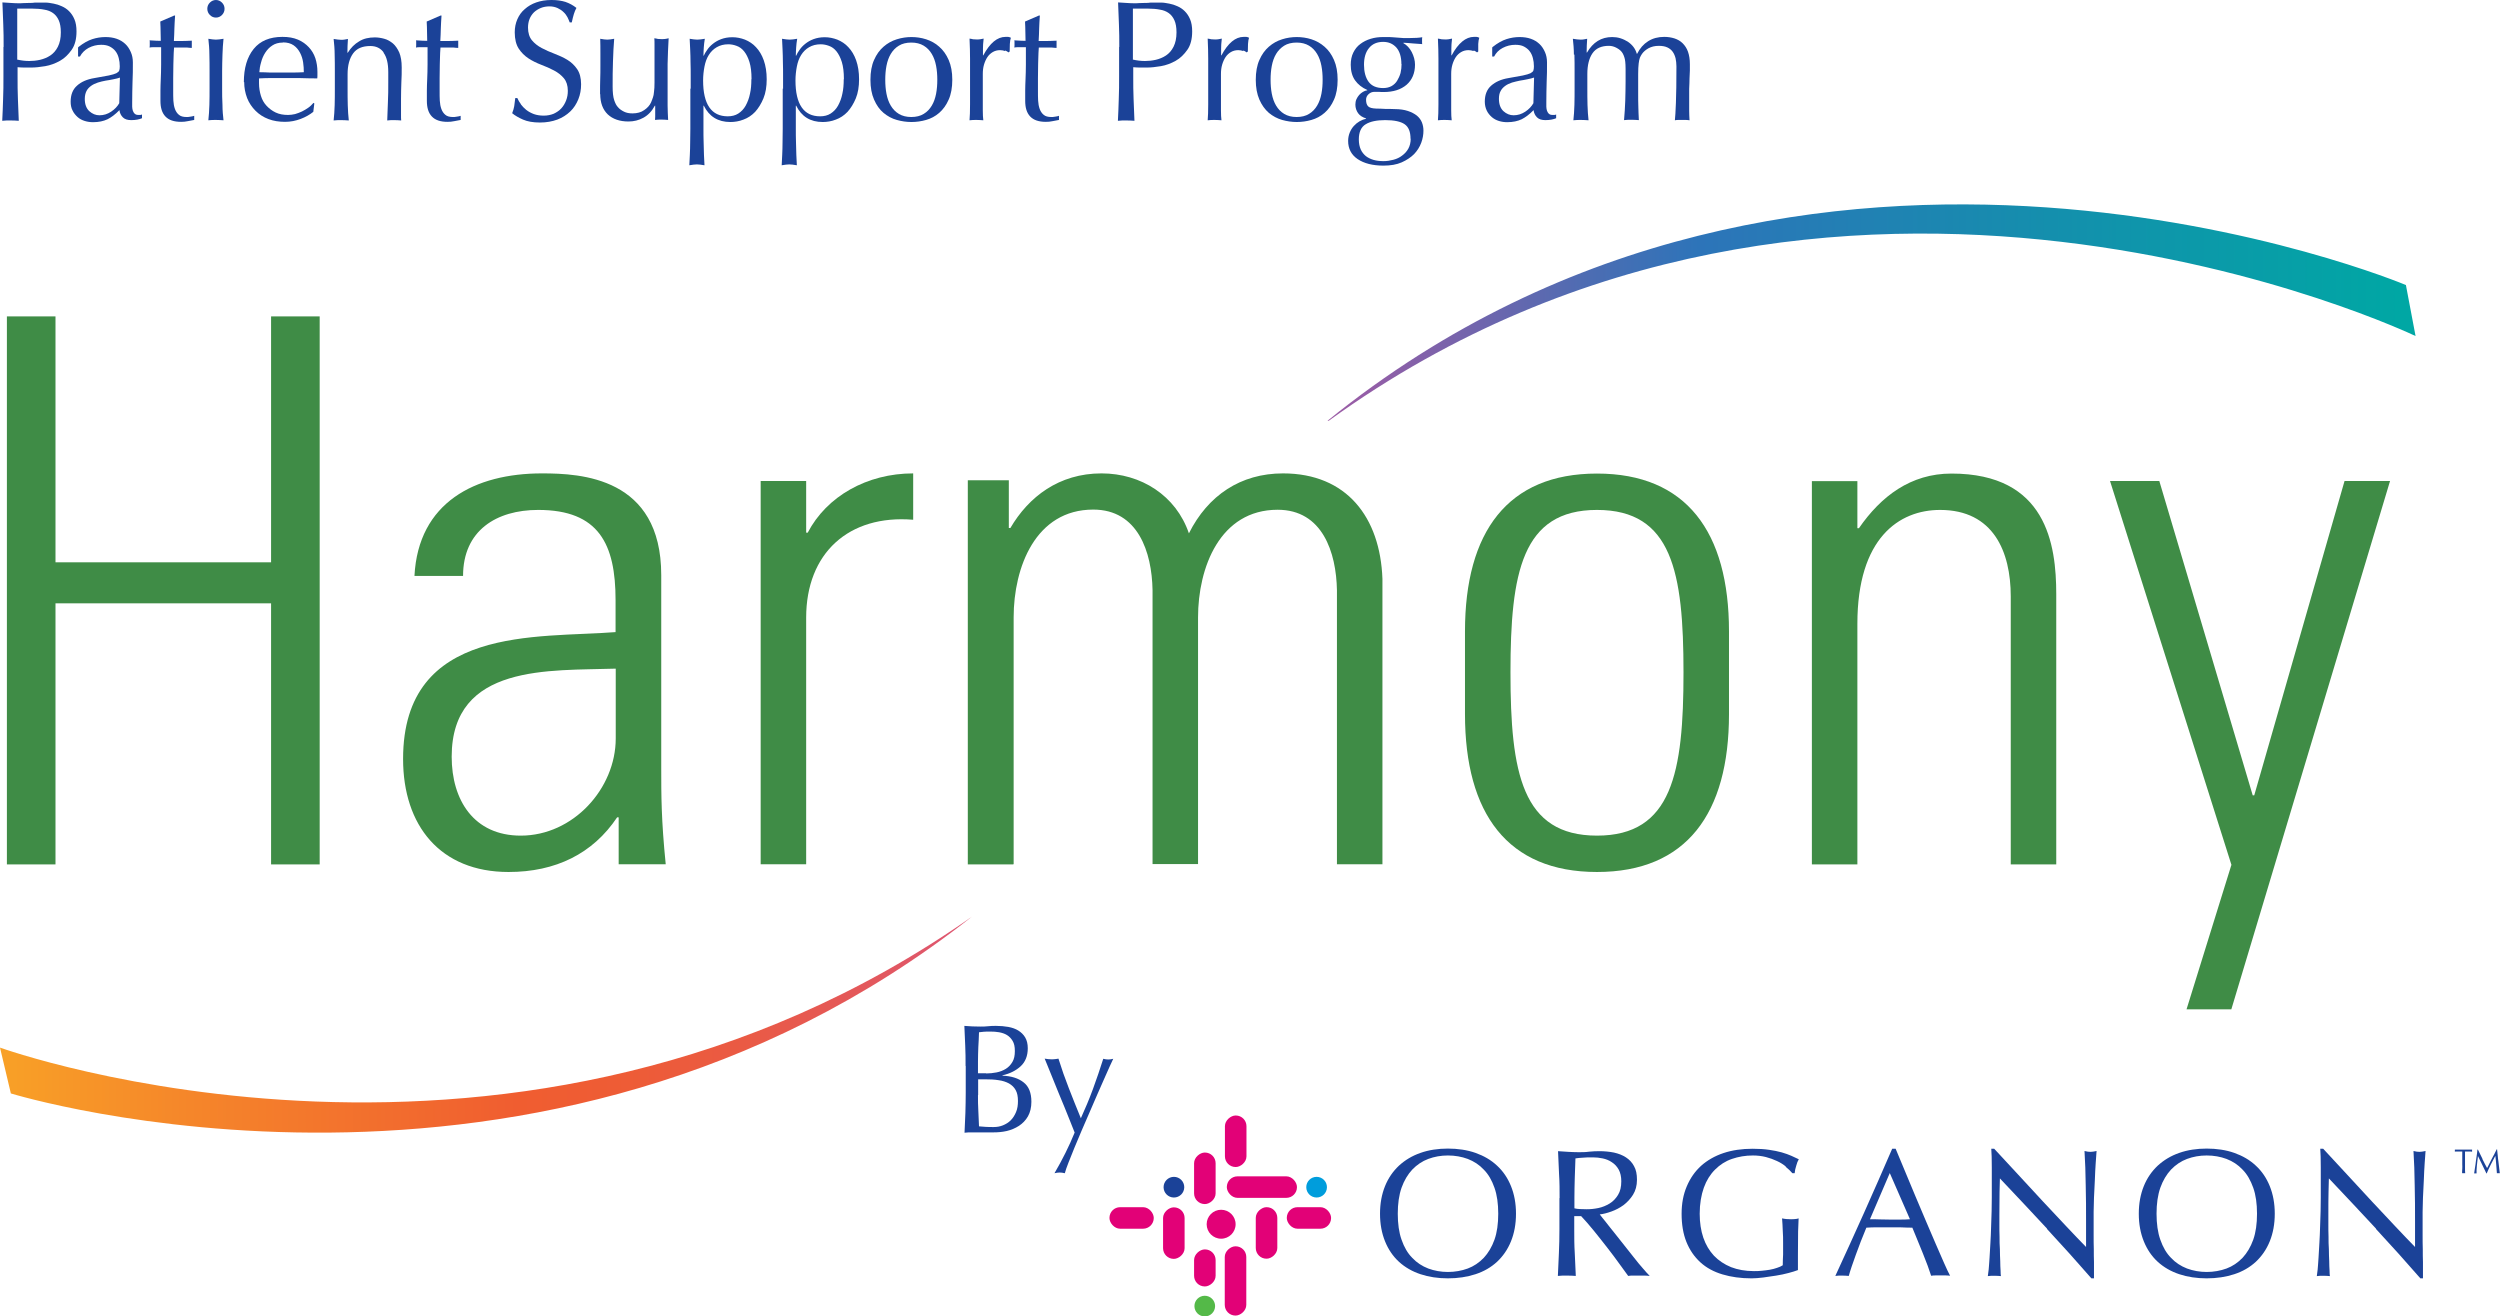 <?xml version="1.0" encoding="UTF-8"?><svg id="Layer_2" xmlns="http://www.w3.org/2000/svg" xmlns:xlink="http://www.w3.org/1999/xlink" viewBox="0 0 145.07 76.39"><defs><style>.cls-1{fill:#e20177;}.cls-1,.cls-2,.cls-3,.cls-4,.cls-5,.cls-6,.cls-7{stroke-width:0px;}.cls-2{fill:#3f8c46;}.cls-3{fill:url(#linear-gradient);}.cls-4{fill:#54b948;}.cls-5{fill:#1b4298;}.cls-6{fill:url(#linear-gradient-2);}.cls-7{fill:#009ddc;}</style><linearGradient id="linear-gradient" x1="-258.49" y1="39.98" x2="-112.6" y2="39.98" gradientTransform="translate(-114.71 99.43) rotate(-180)" gradientUnits="userSpaceOnUse"><stop offset="0" stop-color="#00a7a4"/><stop offset=".02" stop-color="#00a7a4"/><stop offset=".16" stop-color="#148fad"/><stop offset=".3" stop-color="#2d74b9"/><stop offset=".34" stop-color="#4a6db3"/><stop offset=".43" stop-color="#925ea7"/><stop offset=".51" stop-color="#c0549f"/><stop offset=".54" stop-color="#d2519c"/><stop offset=".58" stop-color="#da547e"/><stop offset=".64" stop-color="#e3585c"/><stop offset=".69" stop-color="#ea5a44"/><stop offset=".74" stop-color="#ee5c35"/><stop offset=".78" stop-color="#f05d30"/><stop offset=".91" stop-color="#f5862a"/><stop offset="1" stop-color="#f9a626"/></linearGradient><linearGradient id="linear-gradient-2" x1="-257.03" y1="81.27" x2="-111.15" y2="81.27" xlink:href="#linear-gradient"/></defs><g id="Layer_1-2"><path class="cls-2" d="M.4,50.16v-31.8h2.82v14.27h12.51v-14.27h2.82v31.8h-2.82v-15.15H3.22v15.15H.4Z"/><path class="cls-2" d="M35.9,47.43h-.09c-1.41,2.11-3.57,3.17-6.3,3.17-3.96,0-6.12-2.69-6.12-6.56,0-7.8,7.84-7,12.33-7.36v-1.85c0-3.26-.97-5.24-4.49-5.24-2.42,0-4.36,1.19-4.36,3.83h-2.82c.22-4.27,3.52-5.95,7.4-5.95,2.25,0,6.92.22,6.92,5.9v11.19c0,1.59,0,3,.26,5.59h-2.73v-2.73ZM35.72,38.8c-3.79.13-9.51-.31-9.51,5.11,0,2.51,1.28,4.58,4.01,4.58,3.04,0,5.51-2.73,5.51-5.64v-4.05Z"/><path class="cls-2" d="M46.78,30.91h.09c1.1-2.11,3.44-3.44,6.12-3.44v2.69c-3.74-.31-6.21,1.94-6.21,5.68v14.31h-2.64v-22.24h2.64v3Z"/><path class="cls-2" d="M58.8,50.16h-2.64v-22.29h2.38v2.77h.09c1.06-1.81,2.82-3.17,5.29-3.17,2.29,0,4.32,1.28,5.07,3.48,1.1-2.2,3-3.48,5.46-3.48,3.7,0,5.64,2.55,5.77,6.12v16.56h-2.64v-15.9c-.04-2.2-.84-4.67-3.44-4.67-3.35,0-4.62,3.35-4.62,6.25v14.31h-2.64v-15.9c-.04-2.2-.84-4.67-3.44-4.67-3.35,0-4.62,3.35-4.62,6.25v14.31Z"/><path class="cls-2" d="M85.01,41.44v-4.8c0-5.77,2.47-9.16,7.66-9.16s7.66,3.39,7.66,9.16v4.8c0,5.77-2.47,9.16-7.66,9.16s-7.66-3.39-7.66-9.16ZM87.65,39.02c0,5.81.66,9.47,5.02,9.47s5.02-3.66,5.02-9.47-.66-9.43-5.02-9.43-5.02,3.66-5.02,9.43Z"/><path class="cls-2" d="M107.78,50.16h-2.64v-22.24h2.64v2.73h.09c1.28-1.85,3-3.17,5.37-3.17,5.51,0,6.08,4.1,6.08,7v15.68h-2.64v-15.55c0-2.6-1.01-5.02-4.1-5.02-2.38,0-4.8,1.63-4.8,6.61v13.96Z"/><path class="cls-2" d="M129.49,50.2l-7.05-22.29h2.86l5.42,18.24h.09l5.24-18.24h2.64l-9.21,30.66h-2.6l2.6-8.37Z"/><path class="cls-5" d="M56.03,61.85c0-.4,0-.79-.02-1.17s-.03-.77-.05-1.15c.15.01.3.02.46.03.16,0,.31.01.46.01s.31,0,.46-.02.31-.02.46-.02c.25,0,.49.02.71.06.22.04.42.11.58.21s.3.23.4.4.15.38.15.63c0,.44-.14.79-.41,1.04s-.62.43-1.06.53v.02c.52.02.93.15,1.23.39.3.23.45.61.45,1.12,0,.34-.07.62-.2.85-.13.23-.31.41-.52.55-.22.14-.45.24-.71.3s-.52.08-.77.08c-.14,0-.28,0-.42,0s-.28,0-.42,0h-.42c-.14,0-.28,0-.42.02.02-.38.03-.77.05-1.15.01-.38.02-.77.02-1.17v-1.55ZM57.22,62.29c.2,0,.41-.02.61-.06.2-.04.38-.11.54-.21.16-.1.28-.23.38-.4.1-.17.14-.37.14-.63s-.04-.44-.13-.59c-.09-.15-.2-.26-.33-.34-.13-.08-.29-.13-.45-.16-.17-.03-.34-.04-.51-.04-.15,0-.28,0-.38.01s-.2.02-.28.03c-.01.29-.02.57-.04.86-.01.28-.02.57-.02.85v.67h.47ZM56.75,63.54c0,.31,0,.61.02.91s.02.6.04.91c.11.01.24.02.39.03s.31.01.46.01c.19,0,.37-.03.54-.1.17-.07.32-.16.45-.29s.23-.29.31-.48c.08-.19.11-.4.11-.64,0-.26-.04-.47-.13-.63-.09-.17-.22-.29-.39-.39-.17-.09-.37-.16-.61-.19-.24-.04-.5-.05-.79-.05h-.39v.92Z"/><path class="cls-5" d="M62.36,65.72c-.06-.16-.15-.37-.25-.63-.1-.26-.21-.53-.33-.82-.12-.28-.24-.58-.36-.87-.12-.3-.24-.58-.34-.84-.11-.26-.2-.49-.28-.69-.08-.2-.14-.34-.18-.44.08.01.15.02.21.03.06,0,.13.01.19.01s.13,0,.19-.01c.06,0,.13-.02.21-.03.18.58.38,1.15.6,1.71.22.56.45,1.15.7,1.75.24-.53.48-1.09.7-1.69.22-.6.42-1.19.6-1.76.12.03.21.04.29.04s.17-.01.29-.04c-.04.08-.11.23-.2.43-.09.2-.2.44-.32.72s-.26.59-.41.93-.3.69-.45,1.04c-.15.36-.31.71-.46,1.06-.15.35-.29.68-.42,1-.13.31-.24.6-.34.85-.1.25-.17.46-.21.61-.12-.03-.22-.04-.3-.04s-.18.01-.3.04c.46-.79.85-1.57,1.17-2.36Z"/><path class="cls-5" d="M142.86,66.82s-.07,0-.1,0c-.04,0-.07,0-.11,0-.04,0-.07,0-.11,0-.03,0-.06,0-.09.01,0-.02,0-.04,0-.06,0-.01,0-.03,0-.06.08,0,.17,0,.25,0s.16,0,.25,0,.17,0,.25,0,.16,0,.25,0c0,.03,0,.05,0,.06,0,.02,0,.04,0,.06-.03,0-.06,0-.09-.01-.03,0-.07,0-.11,0-.04,0-.07,0-.11,0-.04,0-.07,0-.1,0,0,.14,0,.27,0,.41v.34c0,.09,0,.17,0,.26,0,.08,0,.17.01.25-.03,0-.06,0-.09,0s-.06,0-.09,0c0-.08,0-.16.01-.25s0-.17,0-.26v-.34c0-.14,0-.27,0-.41Z"/><path class="cls-5" d="M144.04,67.24c.09.18.18.36.28.54.01-.02.03-.06.06-.11.02-.05.05-.1.08-.16.03-.06.07-.13.1-.2.04-.07.07-.14.11-.21.04-.07.08-.14.11-.21s.07-.14.1-.2h.02c.01.13.03.25.04.37.01.12.02.23.04.35.01.11.03.23.04.34s.03.22.04.33c-.02,0-.03,0-.04,0h-.09s-.03,0-.04,0c-.01-.18-.03-.35-.04-.51-.01-.17-.03-.33-.05-.5h0c-.09.17-.17.33-.26.5-.08.16-.17.34-.24.52h-.02c-.08-.17-.16-.33-.24-.5-.08-.17-.17-.34-.25-.51h0c0,.08-.02.17-.03.27-.01.1-.02.19-.03.28,0,.09-.02.18-.02.26s0,.15,0,.2c-.02,0-.04,0-.07,0s-.05,0-.07,0c.02-.11.03-.22.05-.34.02-.12.04-.24.05-.36.02-.12.03-.24.05-.35s.03-.23.04-.33h.03c.09.19.18.37.27.55Z"/><path class="cls-5" d="M80.08,70.43c0-.6.1-1.13.29-1.6.19-.47.46-.86.81-1.19.35-.32.76-.57,1.25-.74.48-.17,1.02-.25,1.59-.25s1.12.08,1.6.25c.48.17.9.41,1.25.74.35.32.62.72.81,1.19.19.47.29,1,.29,1.6s-.1,1.13-.29,1.6c-.19.47-.46.86-.81,1.19-.35.32-.76.56-1.25.72s-1.02.24-1.6.24-1.11-.08-1.59-.24c-.48-.16-.9-.4-1.25-.72-.35-.32-.62-.72-.81-1.19-.19-.47-.29-1-.29-1.6ZM86.94,70.43c0-.58-.07-1.09-.22-1.51-.15-.43-.35-.78-.62-1.05-.26-.28-.57-.48-.93-.62-.35-.13-.74-.2-1.15-.2s-.79.07-1.14.2c-.35.13-.66.34-.93.62-.26.28-.47.63-.62,1.05-.15.43-.22.93-.22,1.51s.07,1.09.22,1.51c.15.43.35.78.62,1.05.26.28.57.48.93.62.35.13.74.2,1.14.2s.8-.07,1.15-.2c.35-.13.66-.34.93-.62.26-.28.47-.63.62-1.05.15-.42.22-.93.22-1.51Z"/><path class="cls-5" d="M90.5,69.52c0-.46,0-.92-.03-1.36-.02-.45-.04-.9-.06-1.36.2.01.4.03.6.04.2.01.4.02.6.02s.4,0,.6-.03c.2-.02.4-.03.6-.03.3,0,.58.03.84.08.27.06.5.15.7.28.2.13.36.3.47.51.12.21.17.47.17.79,0,.34-.08.63-.23.87-.15.24-.34.44-.55.6-.22.16-.45.28-.7.37-.25.09-.48.15-.68.17.08.11.2.25.35.44.15.19.31.4.5.63.18.23.37.47.57.72.2.25.39.49.57.72.18.23.35.44.52.63.16.19.29.33.39.43-.11-.01-.21-.02-.32-.02h-.62c-.11,0-.21,0-.31.02-.11-.15-.27-.37-.48-.66-.21-.3-.45-.61-.71-.95-.26-.34-.53-.67-.8-1.01-.27-.33-.52-.62-.74-.85h-.4v.77c0,.46,0,.92.03,1.37.02.45.04.89.06,1.33-.16-.01-.33-.02-.52-.02s-.35,0-.52.02c.02-.44.04-.88.06-1.33.02-.45.03-.91.03-1.37v-1.81ZM91.37,70.12c.1.02.21.04.32.04.12,0,.24.01.38.01.22,0,.44-.02.68-.07.24-.05.45-.14.65-.26.2-.12.36-.29.49-.5.13-.21.19-.47.19-.79,0-.27-.05-.5-.15-.68-.1-.18-.23-.32-.4-.43-.16-.11-.34-.18-.53-.22-.19-.04-.38-.06-.56-.06-.25,0-.45,0-.61.02-.16.01-.3.02-.41.04-.01.39-.03.77-.04,1.15-.01.38-.02.76-.02,1.14v.6Z"/><path class="cls-5" d="M103.64,67.7c-.16-.13-.33-.24-.53-.33-.19-.09-.41-.17-.64-.23-.24-.06-.49-.09-.75-.09-.44,0-.84.07-1.22.2-.38.13-.7.34-.98.62s-.5.63-.65,1.05-.24.93-.24,1.51c0,.51.07.98.21,1.39.14.41.35.76.62,1.05.27.28.6.5.99.66.39.15.83.23,1.32.23.15,0,.3,0,.46-.02.16-.01.32-.04.47-.06.15-.03.29-.06.42-.11.13-.04.24-.09.33-.15,0-.21.01-.42.02-.63,0-.21,0-.43,0-.64,0-.25,0-.49-.02-.74-.01-.25-.02-.48-.04-.71.18.04.34.05.51.05.08,0,.15,0,.23-.01.08,0,.15-.02.22-.04-.01.16-.02.42-.03.76,0,.35-.01.81-.01,1.38,0,.14,0,.28,0,.43,0,.14,0,.29,0,.43-.15.06-.33.11-.55.17-.22.06-.46.11-.71.15-.25.04-.5.07-.75.11-.25.03-.48.05-.68.05-.63,0-1.19-.08-1.69-.23-.5-.15-.93-.38-1.28-.7-.35-.32-.62-.71-.81-1.18-.19-.47-.28-1.02-.28-1.63s.1-1.13.3-1.6c.2-.47.47-.86.83-1.19.36-.32.79-.57,1.3-.74.51-.17,1.07-.25,1.69-.25.36,0,.68.02.95.06.28.04.52.09.74.15.21.06.4.13.56.2.16.07.31.14.43.2-.06.1-.11.22-.15.38-.05.15-.08.3-.09.43h-.13c-.11-.13-.24-.25-.4-.38Z"/><path class="cls-5" d="M113.18,74.03c-.1-.01-.19-.02-.28-.02h-.56c-.09,0-.18,0-.28.02-.05-.16-.12-.36-.2-.58s-.18-.47-.28-.72c-.1-.25-.21-.5-.31-.76-.11-.26-.2-.5-.3-.73-.22,0-.45-.01-.69-.02-.23,0-.46,0-.7,0-.22,0-.43,0-.64,0-.21,0-.43,0-.64.02-.23.55-.43,1.07-.61,1.57-.18.5-.32.9-.41,1.23-.12-.01-.25-.02-.39-.02s-.27,0-.39.02c.57-1.23,1.12-2.45,1.67-3.67.54-1.22,1.09-2.45,1.63-3.71h.2c.17.41.35.85.55,1.32.2.47.4.95.6,1.44.2.48.41.97.61,1.44.2.48.4.92.57,1.33.18.41.34.78.48,1.1.14.32.26.57.35.74ZM108.51,70.75c.18,0,.37,0,.57.01.2,0,.39.01.57.01.2,0,.39,0,.59,0,.2,0,.39,0,.59-.02l-1.17-2.68-1.15,2.68Z"/><path class="cls-5" d="M118.79,71.3c-.91-.98-1.83-1.96-2.74-2.92,0,.2-.01.46-.02.79,0,.33-.01.78-.01,1.35,0,.15,0,.33,0,.55,0,.22,0,.45.01.69,0,.24,0,.48.02.73,0,.25.01.47.02.69,0,.21.01.4.02.55,0,.16.01.27.02.32-.11-.01-.24-.02-.37-.02-.14,0-.27,0-.39.02.01-.07.03-.2.05-.39.02-.19.03-.42.05-.68.01-.26.03-.55.05-.86s.03-.62.04-.93c.01-.31.02-.61.03-.91,0-.3.01-.56.01-.79,0-.67,0-1.25,0-1.74,0-.48-.01-.85-.03-1.09h.17c.43.46.89.96,1.38,1.49.49.53.97,1.05,1.45,1.57.48.52.94,1,1.37,1.46.43.46.81.85,1.13,1.18v-1.43c0-.74,0-1.46-.02-2.16-.01-.7-.03-1.36-.07-1.98.14.04.26.05.36.05.08,0,.2-.02.34-.05-.01.15-.03.39-.05.7-.02.31-.04.64-.05.99-.02.35-.03.7-.05,1.03-.01.34-.02.61-.02.81v.63c0,.24,0,.49,0,.75,0,.26,0,.52.01.79,0,.26,0,.51.01.74,0,.23,0,.43,0,.6v.35h-.15c-.81-.93-1.67-1.89-2.58-2.87Z"/><path class="cls-5" d="M124.11,70.43c0-.6.1-1.13.29-1.6.19-.47.46-.86.81-1.19.35-.32.76-.57,1.25-.74.48-.17,1.02-.25,1.59-.25s1.12.08,1.6.25c.48.17.9.41,1.25.74.35.32.62.72.81,1.19.19.47.29,1,.29,1.6s-.1,1.13-.29,1.6c-.19.47-.46.86-.81,1.19-.35.32-.76.56-1.25.72s-1.02.24-1.6.24-1.11-.08-1.59-.24-.9-.4-1.25-.72c-.35-.32-.62-.72-.81-1.19-.19-.47-.29-1-.29-1.6ZM130.97,70.43c0-.58-.07-1.09-.22-1.51s-.35-.78-.62-1.05c-.26-.28-.57-.48-.93-.62-.35-.13-.74-.2-1.15-.2s-.79.07-1.14.2c-.35.13-.66.34-.93.62-.26.28-.47.63-.62,1.05-.15.43-.22.93-.22,1.51s.07,1.09.22,1.51c.15.43.35.78.62,1.05.26.28.57.48.93.62.35.13.74.2,1.14.2s.8-.07,1.15-.2c.35-.13.66-.34.93-.62.26-.28.47-.63.62-1.05.15-.42.22-.93.22-1.51Z"/><path class="cls-5" d="M137.88,71.3c-.91-.98-1.83-1.96-2.74-2.92,0,.2-.01.46-.02.79s-.01.78-.01,1.35c0,.15,0,.33,0,.55,0,.22,0,.45.01.69,0,.24,0,.48.02.73,0,.25.01.47.02.69,0,.21.01.4.02.55,0,.16.01.27.02.32-.11-.01-.24-.02-.37-.02-.14,0-.27,0-.39.02.01-.07.03-.2.05-.39.02-.19.03-.42.05-.68.01-.26.03-.55.05-.86.02-.31.03-.62.04-.93.01-.31.02-.61.03-.91,0-.3.01-.56.01-.79,0-.67,0-1.25,0-1.74,0-.48-.01-.85-.03-1.09h.17c.43.46.89.96,1.38,1.49.49.53.97,1.05,1.45,1.57.48.52.94,1,1.37,1.46.43.46.81.85,1.13,1.18v-1.43c0-.74,0-1.46-.02-2.16-.01-.7-.03-1.36-.07-1.98.14.04.26.05.36.05.08,0,.2-.02.34-.05-.01.15-.03.39-.05.7-.02.31-.04.64-.05.99-.02.35-.03.7-.05,1.03-.01.34-.02.61-.02.81v.63c0,.24,0,.49,0,.75,0,.26,0,.52.01.79,0,.26,0,.51.01.74,0,.23,0,.43,0,.6v.35h-.15c-.81-.93-1.67-1.89-2.58-2.87Z"/><rect class="cls-1" x="71.19" y="68.26" width="4.07" height="1.25" rx=".62" ry=".62"/><rect class="cls-1" x="72" y="70.93" width="2.99" height="1.25" rx=".62" ry=".62" transform="translate(145.05 -1.95) rotate(90)"/><rect class="cls-1" x="70.21" y="65.6" width="2.99" height="1.25" rx=".62" ry=".62" transform="translate(137.93 -5.48) rotate(90)"/><rect class="cls-1" x="69.69" y="73.71" width="4.02" height="1.25" rx=".62" ry=".62" transform="translate(146.03 2.63) rotate(90)"/><rect class="cls-1" x="68.42" y="67.75" width="2.99" height="1.25" rx=".62" ry=".62" transform="translate(138.29 -1.54) rotate(90)"/><rect class="cls-1" x="68.84" y="72.94" width="2.15" height="1.25" rx=".62" ry=".62" transform="translate(143.48 3.66) rotate(90)"/><rect class="cls-1" x="74.66" y="70.06" width="2.57" height="1.25" rx=".62" ry=".62" transform="translate(151.9 141.36) rotate(-180)"/><rect class="cls-1" x="64.39" y="70.06" width="2.57" height="1.25" rx=".62" ry=".62" transform="translate(131.34 141.36) rotate(-180)"/><rect class="cls-1" x="66.63" y="70.93" width="2.99" height="1.25" rx=".62" ry=".62" transform="translate(139.67 3.43) rotate(90)"/><circle class="cls-1" cx="70.86" cy="71.04" r=".84"/><circle class="cls-7" cx="76.4" cy="68.89" r=".6"/><circle class="cls-4" cx="69.91" cy="75.79" r=".6"/><circle class="cls-5" cx="68.12" cy="68.89" r=".6"/><path class="cls-5" d="M.21,2.72c0-.44,0-.87-.02-1.29-.02-.42-.03-.85-.05-1.29.16.01.31.02.47.03.16.01.32.02.47.02.08,0,.17,0,.28-.01.11,0,.22-.01.34-.01s.22,0,.33-.02c.1,0,.19,0,.26,0,.1,0,.22,0,.36,0,.14,0,.29.03.46.06.16.03.32.08.47.15.16.07.3.16.43.29.13.13.23.28.31.47.08.19.12.42.12.7,0,.44-.09.8-.28,1.07-.19.27-.41.49-.68.64-.27.15-.56.26-.86.31-.3.05-.57.08-.81.08-.15,0-.29,0-.41,0-.12,0-.25-.01-.38-.02v.55c0,.44,0,.87.02,1.3.02.43.03.85.05,1.26-.15-.01-.31-.02-.48-.02s-.33,0-.48.02c.02-.41.04-.83.05-1.26.02-.43.02-.86.02-1.3v-1.72ZM1.01,3.46c.22.05.45.08.69.08.2,0,.41-.02.63-.07.21-.05.41-.13.59-.25.18-.12.33-.29.44-.51.11-.22.17-.49.17-.83,0-.29-.04-.52-.12-.7-.08-.18-.19-.32-.33-.42-.14-.1-.31-.17-.51-.2-.2-.04-.43-.06-.69-.06h-.88v2.97Z"/><path class="cls-5" d="M4.55,2.73c.29-.23.56-.38.81-.46.25-.08.5-.12.76-.12.23,0,.45.03.65.1.2.07.36.17.5.3.14.13.24.29.32.47.08.18.12.38.12.6,0,.38,0,.76-.02,1.13-.01.38-.02.77-.02,1.19,0,.08,0,.16,0,.25,0,.09.02.17.04.24.03.07.06.13.11.17.05.05.12.07.22.07.03,0,.07,0,.1,0,.04,0,.07-.01.1-.03v.22c-.07.03-.16.06-.27.08s-.23.03-.36.03c-.21,0-.37-.05-.48-.16s-.18-.25-.2-.42c-.23.24-.47.42-.69.53-.23.11-.51.17-.84.17-.16,0-.32-.02-.48-.07-.16-.05-.3-.12-.42-.23s-.22-.23-.29-.38c-.08-.15-.11-.32-.11-.51,0-.4.12-.71.37-.93.24-.22.58-.37,1.01-.44.35-.06.63-.11.83-.15.2-.04.35-.09.44-.13.09-.05.15-.1.17-.16.02-.06.03-.15.03-.24,0-.17-.02-.33-.06-.48-.04-.15-.1-.29-.19-.4-.08-.11-.2-.2-.33-.27-.14-.07-.3-.1-.5-.1-.26,0-.5.06-.73.18-.22.12-.39.29-.5.5h-.11v-.52ZM6.97,4.5c-.11.04-.24.07-.39.1-.15.03-.3.06-.45.08s-.3.07-.45.11c-.15.05-.28.11-.39.19-.11.08-.21.18-.27.3s-.1.27-.1.46c0,.31.09.55.26.71.18.16.37.24.59.24.25,0,.47-.07.68-.21.21-.14.36-.3.47-.49l.04-1.5Z"/><path class="cls-5" d="M10.16.91c-.02.25-.03.5-.04.74,0,.24-.02.49-.03.73.07,0,.21,0,.4,0,.2,0,.41-.01.64-.02,0,.02,0,.06,0,.11v.21s0,.08,0,.1c-.08,0-.17-.01-.26-.02s-.19,0-.29,0h-.48s-.01.13-.02.32c0,.19-.02.41-.02.66,0,.26-.01.52-.01.8,0,.28,0,.53,0,.75,0,.19,0,.37.01.55s.04.34.09.48c.05.14.13.26.23.34.1.09.25.13.45.13.05,0,.12,0,.21-.02.09-.01.17-.03.23-.05v.24c-.11.02-.23.04-.37.07-.13.03-.26.04-.39.04-.41,0-.71-.1-.91-.31-.2-.21-.29-.51-.29-.91,0-.18,0-.37,0-.58,0-.21.01-.44.02-.69s.02-.53.02-.83c0-.3,0-.64,0-1.01h-.31c-.05,0-.11,0-.17,0-.06,0-.12,0-.19.02,0-.04.01-.08.01-.11,0-.04,0-.08,0-.11,0-.03,0-.07,0-.1,0-.03,0-.07-.01-.1.29.02.51.03.65.03,0-.13-.01-.3-.01-.5s-.01-.41-.02-.62l.81-.35h.05Z"/><path class="cls-5" d="M12.03.51c0-.14.05-.26.15-.36.1-.1.22-.15.35-.15s.25.05.35.15c.1.1.15.22.15.36s-.05.26-.15.36c-.1.1-.21.15-.35.15s-.25-.05-.35-.15c-.1-.1-.15-.22-.15-.36ZM12.16,4.11c0-.3,0-.61-.01-.94,0-.33-.03-.64-.06-.92.18.03.33.05.44.05s.26-.02.44-.05c-.03.29-.05.59-.06.92-.01.33-.02.64-.02.94v1.04c0,.3,0,.61.02.94,0,.33.03.63.06.89-.15-.01-.3-.02-.44-.02s-.29,0-.44.02c.03-.27.05-.56.06-.89s.01-.64.01-.94v-1.04Z"/><path class="cls-5" d="M14.15,4.77c0-.82.19-1.46.57-1.93.38-.47.94-.7,1.67-.7.35,0,.64.05.9.16s.46.26.63.44c.17.18.3.4.38.64.08.25.12.51.12.79,0,.07,0,.13,0,.19,0,.06,0,.13-.01.19-.35,0-.7-.01-1.05-.02-.35,0-.69,0-1.05,0-.21,0-.43,0-.64,0-.21,0-.43.01-.64.02,0,.03,0,.08,0,.15v.13c0,.26.04.5.11.73.07.23.18.42.33.58s.32.29.53.39c.21.1.45.14.72.14.13,0,.26-.02.4-.05.14-.04.27-.09.4-.15s.25-.14.37-.22.21-.18.3-.28l.05.03-.06.49c-.2.16-.44.3-.73.41-.29.11-.59.17-.91.17-.35,0-.67-.05-.96-.16-.29-.11-.54-.27-.75-.48-.21-.21-.38-.46-.49-.74-.11-.29-.17-.6-.17-.93ZM16.41,2.47c-.24,0-.45.06-.61.17-.17.11-.3.25-.41.42-.11.17-.19.36-.24.56-.06.2-.09.39-.1.57.2,0,.41.01.63.02.22,0,.43,0,.64,0s.43,0,.66,0c.22,0,.44-.01.65-.02,0-.18-.01-.37-.04-.57s-.09-.39-.18-.56c-.09-.17-.21-.32-.37-.43-.16-.11-.36-.17-.62-.17Z"/><path class="cls-5" d="M22.27,3.05c-.19-.26-.45-.38-.78-.38-.46,0-.79.14-1,.43s-.32.69-.32,1.21v.85c0,.3,0,.61.01.94s.03.63.06.89c-.15-.01-.3-.02-.44-.02s-.29,0-.44.02c.03-.27.05-.56.06-.89s.01-.64.01-.94v-1.04c0-.3,0-.61-.01-.94,0-.33-.03-.64-.06-.92.18.03.33.05.44.05.05,0,.11,0,.17-.01.06-.01.14-.02.22-.04-.02.27-.03.53-.03.8h.02c.18-.29.4-.51.66-.66.25-.16.56-.23.91-.23.18,0,.37.03.55.08.19.05.35.15.5.27.15.13.27.31.37.53.09.22.14.51.14.85,0,.29,0,.58-.02.88-.01.3-.02.62-.02.96v.65c0,.11,0,.21,0,.31,0,.1,0,.2.01.29-.13-.01-.27-.02-.41-.02s-.27,0-.4.02c.01-.35.03-.7.04-1.07.02-.37.02-.74.02-1.13v-.61c0-.5-.09-.88-.28-1.13Z"/><path class="cls-5" d="M25.62.91c-.02.25-.03.5-.04.74,0,.24-.02.49-.03.73.07,0,.21,0,.4,0,.2,0,.41-.01.64-.02,0,.02,0,.06,0,.11v.21s0,.08,0,.1c-.08,0-.17-.01-.26-.02s-.19,0-.29,0h-.48s-.01.13-.02.32c0,.19-.02.41-.02.66,0,.26-.01.52-.01.8,0,.28,0,.53,0,.75,0,.19,0,.37.01.55s.04.34.09.48c.05.14.13.26.23.34.1.09.25.13.45.13.05,0,.12,0,.21-.02.09-.01.17-.03.23-.05v.24c-.11.02-.23.04-.37.07-.13.03-.26.04-.39.04-.41,0-.71-.1-.91-.31-.2-.21-.29-.51-.29-.91,0-.18,0-.37,0-.58,0-.21.01-.44.02-.69s.02-.53.02-.83c0-.3,0-.64,0-1.01h-.31c-.05,0-.11,0-.17,0-.06,0-.12,0-.19.02,0-.04.01-.08.01-.11,0-.04,0-.08,0-.11,0-.03,0-.07,0-.1,0-.03,0-.07-.01-.1.29.02.51.03.65.03,0-.13-.01-.3-.01-.5s-.01-.41-.02-.62l.81-.35h.05Z"/><path class="cls-5" d="M30.22,6.05c.09.12.2.23.32.33.13.1.28.18.44.24.17.06.36.09.57.09s.41-.04.58-.11c.17-.08.32-.18.44-.31.12-.13.21-.28.28-.46.07-.18.1-.36.1-.56,0-.31-.08-.55-.23-.73s-.34-.33-.57-.45c-.23-.12-.47-.23-.74-.33-.26-.1-.51-.22-.74-.37-.23-.15-.42-.34-.57-.57s-.23-.55-.23-.94c0-.28.05-.53.15-.76.1-.23.24-.43.43-.59.19-.17.41-.3.67-.39s.55-.14.88-.14.58.04.81.11c.23.08.44.19.64.35-.06.11-.11.23-.15.36s-.08.29-.12.48h-.12c-.03-.09-.08-.19-.13-.3-.06-.11-.13-.21-.23-.3-.09-.09-.21-.17-.34-.23-.13-.06-.29-.1-.47-.1s-.35.03-.5.09c-.15.06-.29.15-.4.25-.11.11-.2.24-.26.39-.06.15-.09.32-.09.5,0,.31.08.56.23.74s.34.33.57.45.47.23.74.33c.26.1.51.21.74.35.23.14.42.32.57.54.15.22.23.51.23.88,0,.31-.05.6-.16.87-.11.27-.26.51-.47.71-.21.2-.46.36-.75.47-.3.11-.63.17-1.01.17-.4,0-.73-.06-.98-.17s-.46-.23-.63-.37c.06-.15.1-.29.12-.41s.04-.28.06-.47h.12c.05.12.12.24.21.36Z"/><path class="cls-5" d="M34.82,5.48c0-.35,0-.65.01-.9s.01-.5.01-.74c0-.23,0-.49,0-.76,0-.27,0-.55-.01-.83.16.03.3.05.41.05.1,0,.24-.02.4-.05-.03.4-.06.84-.07,1.31-.02.48-.02.96-.02,1.46,0,.35.03.61.09.79s.13.32.22.41c.09.11.21.19.35.26s.3.1.49.1c.27,0,.5-.06.68-.19.18-.12.32-.27.4-.45.05-.11.08-.21.11-.29.03-.08.05-.19.06-.32.02-.13.03-.31.03-.54,0-.23,0-.54,0-.93v-.84c0-.15,0-.29,0-.42,0-.13,0-.26-.01-.38.07.01.14.02.21.04.07,0,.13.01.21.01s.14,0,.21-.01c.06-.01.13-.02.2-.04-.03.52-.05,1.02-.06,1.5,0,.48,0,.99,0,1.53,0,.3,0,.59,0,.88,0,.29.02.56.03.83-.13-.01-.26-.02-.38-.02s-.25,0-.38.02c0-.06.01-.12.01-.19,0-.07,0-.14,0-.21v-.43h-.02c-.17.32-.39.55-.66.7-.27.15-.56.22-.87.22-.51,0-.91-.14-1.2-.41-.29-.28-.44-.67-.44-1.19Z"/><path class="cls-5" d="M40.08,5.15c0-.23,0-.47,0-.74s0-.53-.01-.79c0-.26-.01-.51-.02-.75s-.02-.45-.03-.62c.18.03.33.05.44.05s.26-.02.44-.05c-.03.17-.05.34-.06.5-.01.16-.02.32-.02.48h.02c.05-.11.11-.22.2-.34.08-.12.19-.24.33-.35s.29-.2.48-.27c.19-.07.4-.11.65-.11s.49.05.73.14c.24.1.46.24.64.44.19.2.34.45.45.76s.17.68.17,1.1-.06.8-.19,1.11-.29.57-.48.78c-.2.21-.43.36-.68.45-.25.1-.51.14-.76.14-.72,0-1.23-.32-1.54-.95h-.02v.63c0,.21,0,.45,0,.71,0,.26,0,.52.01.78s.01.51.02.74.02.44.03.6c-.18-.03-.33-.05-.44-.05s-.26.02-.44.05c.01-.17.02-.37.03-.6s.02-.48.02-.74.01-.52.01-.78c0-.26,0-.5,0-.71v-1.62ZM43.61,4.59c0-.4-.04-.73-.12-.99-.08-.26-.19-.47-.31-.62-.13-.16-.27-.26-.44-.32-.16-.06-.32-.09-.48-.09-.26,0-.48.06-.67.17s-.34.26-.46.45c-.12.19-.2.41-.25.67-.05.26-.08.53-.08.81,0,1.38.48,2.08,1.43,2.08.23,0,.44-.05.61-.16s.32-.26.43-.46c.11-.2.2-.43.25-.69.06-.26.08-.54.08-.84Z"/><path class="cls-5" d="M45.44,5.15c0-.23,0-.47,0-.74s0-.53-.01-.79c0-.26-.01-.51-.02-.75s-.02-.45-.03-.62c.18.03.33.05.44.05s.26-.02.44-.05c-.03.17-.05.34-.06.5-.01.16-.02.32-.02.48h.02c.05-.11.11-.22.2-.34.08-.12.19-.24.33-.35s.29-.2.48-.27c.19-.07.4-.11.65-.11s.49.05.73.14c.24.1.46.24.64.44.19.2.34.45.45.76s.17.68.17,1.1-.06.8-.19,1.11-.29.57-.48.78c-.2.21-.43.36-.68.45-.25.1-.51.14-.76.14-.72,0-1.23-.32-1.54-.95h-.02v.63c0,.21,0,.45,0,.71,0,.26,0,.52.01.78s.01.51.02.74.02.44.03.6c-.18-.03-.33-.05-.44-.05s-.26.02-.44.05c.01-.17.02-.37.03-.6s.02-.48.02-.74.01-.52.01-.78c0-.26,0-.5,0-.71v-1.62ZM48.97,4.59c0-.4-.04-.73-.12-.99-.08-.26-.19-.47-.31-.62-.13-.16-.27-.26-.44-.32-.16-.06-.32-.09-.48-.09-.26,0-.48.06-.67.17s-.34.26-.46.45c-.12.19-.2.41-.25.67-.05.26-.08.53-.08.81,0,1.38.48,2.08,1.43,2.08.23,0,.44-.05.61-.16s.32-.26.43-.46c.11-.2.2-.43.25-.69.06-.26.08-.54.08-.84Z"/><path class="cls-5" d="M50.51,4.63c0-.45.07-.84.21-1.15.14-.32.32-.57.55-.77s.48-.34.77-.43.57-.13.85-.13.57.04.85.13c.28.09.54.23.76.43.23.2.41.45.55.77.14.32.21.7.21,1.15s-.07.84-.21,1.15c-.14.32-.32.57-.55.77-.23.2-.48.33-.76.41-.28.08-.56.12-.85.12s-.56-.04-.85-.12-.54-.22-.77-.41-.41-.45-.55-.77c-.14-.32-.21-.7-.21-1.15ZM51.37,4.63c0,.28.02.55.07.81.05.26.13.49.25.69.12.2.27.36.47.48.2.12.44.18.72.18s.53-.06.72-.18c.2-.12.35-.28.47-.48.12-.2.2-.43.25-.69.05-.26.07-.53.07-.81s-.02-.55-.07-.81c-.05-.26-.13-.49-.25-.69-.12-.2-.27-.36-.47-.48s-.44-.18-.72-.18-.53.06-.72.18c-.2.12-.35.28-.47.48-.12.2-.2.43-.25.69-.05.26-.07.53-.07.81Z"/><path class="cls-5" d="M58.32,2.96c-.09-.03-.19-.05-.29-.05-.16,0-.3.04-.42.11-.12.07-.23.17-.31.29-.08.12-.15.27-.2.44-.05.17-.07.35-.07.54v1.1c0,.45,0,.79,0,1.02,0,.24.01.43.03.57-.13-.01-.26-.02-.39-.02-.14,0-.28,0-.41.02.02-.23.03-.53.03-.92,0-.39,0-.87,0-1.43v-.32c0-.26,0-.56,0-.9,0-.34-.01-.73-.03-1.17.07.01.14.02.21.04.06,0,.13.01.21.01.06,0,.12,0,.19-.01.06-.01.13-.02.21-.04-.03.24-.04.43-.04.57,0,.14,0,.27,0,.4h.02c.38-.71.81-1.07,1.29-1.07.06,0,.11,0,.15,0,.04,0,.1.02.16.05-.03.08-.05.2-.06.36,0,.16-.01.31-.01.44l-.07.05s-.1-.08-.19-.11Z"/><path class="cls-5" d="M60.34.91c-.02.25-.03.5-.04.74,0,.24-.02.49-.03.73.07,0,.21,0,.4,0,.2,0,.41-.01.64-.02,0,.02,0,.06,0,.11v.21s0,.08,0,.1c-.08,0-.17-.01-.26-.02s-.19,0-.29,0h-.48s-.01.13-.02.32c0,.19-.02.41-.02.66,0,.26-.01.52-.01.8,0,.28,0,.53,0,.75,0,.19,0,.37.01.55s.04.34.09.48c.05.14.13.26.23.34.1.09.25.13.45.13.05,0,.12,0,.21-.02.09-.01.17-.03.23-.05v.24c-.11.02-.23.04-.37.07-.13.03-.26.04-.39.04-.41,0-.71-.1-.91-.31-.2-.21-.29-.51-.29-.91,0-.18,0-.37,0-.58,0-.21.01-.44.02-.69s.02-.53.02-.83c0-.3,0-.64,0-1.01h-.31c-.05,0-.11,0-.17,0-.06,0-.12,0-.19.02,0-.04.01-.08.01-.11,0-.04,0-.08,0-.11,0-.03,0-.07,0-.1,0-.03,0-.07-.01-.1.29.02.51.03.65.03,0-.13-.01-.3-.01-.5s-.01-.41-.02-.62l.81-.35h.05Z"/><path class="cls-5" d="M64.95,2.72c0-.44,0-.87-.02-1.29-.02-.42-.03-.85-.05-1.29.16.01.31.02.47.03.16.01.32.02.47.02.08,0,.17,0,.28-.01.11,0,.22-.01.34-.01s.22,0,.33-.02c.1,0,.19,0,.26,0,.1,0,.22,0,.36,0,.14,0,.29.03.46.06.16.03.32.08.47.15.16.07.3.16.43.29.13.13.23.28.31.47.08.19.12.42.12.7,0,.44-.09.8-.28,1.07-.19.27-.41.49-.68.64-.27.15-.56.26-.86.31-.3.05-.57.08-.81.08-.15,0-.29,0-.41,0-.12,0-.25-.01-.38-.02v.55c0,.44,0,.87.02,1.3.02.43.03.85.05,1.26-.15-.01-.31-.02-.48-.02s-.33,0-.48.02c.02-.41.04-.83.05-1.26.02-.43.02-.86.02-1.3v-1.72ZM65.75,3.46c.22.05.45.08.69.08.2,0,.41-.02.63-.07.21-.05.41-.13.59-.25.18-.12.33-.29.44-.51.11-.22.17-.49.17-.83,0-.29-.04-.52-.12-.7-.08-.18-.19-.32-.33-.42-.14-.1-.31-.17-.51-.2-.2-.04-.43-.06-.69-.06h-.88v2.97Z"/><path class="cls-5" d="M72.14,2.96c-.09-.03-.19-.05-.29-.05-.16,0-.3.04-.42.11-.12.07-.23.17-.31.29-.08.12-.15.27-.2.44-.05.17-.07.35-.07.54v1.1c0,.45,0,.79,0,1.02,0,.24.01.43.03.57-.13-.01-.26-.02-.39-.02-.14,0-.28,0-.41.02.02-.23.03-.53.03-.92,0-.39,0-.87,0-1.43v-.32c0-.26,0-.56,0-.9,0-.34-.01-.73-.03-1.17.07.01.14.02.21.04.06,0,.13.01.21.01.06,0,.12,0,.19-.01.06-.01.13-.02.21-.04-.03.24-.04.43-.04.57,0,.14,0,.27,0,.4h.02c.38-.71.81-1.07,1.29-1.07.06,0,.11,0,.15,0,.04,0,.1.02.16.05-.03.08-.05.2-.06.36,0,.16-.01.31-.01.44l-.07.05s-.1-.08-.19-.11Z"/><path class="cls-5" d="M72.87,4.63c0-.45.07-.84.21-1.15.14-.32.32-.57.55-.77.23-.2.48-.34.77-.43.28-.09.57-.13.85-.13s.57.04.85.13c.28.09.53.23.76.43s.41.45.55.77c.14.32.21.7.21,1.15s-.07.84-.21,1.15c-.14.32-.32.57-.55.77s-.48.33-.76.41c-.28.08-.56.12-.85.12s-.56-.04-.85-.12c-.28-.08-.54-.22-.77-.41-.23-.2-.41-.45-.55-.77-.14-.32-.21-.7-.21-1.15ZM73.73,4.63c0,.28.02.55.07.81.05.26.13.49.25.69.12.2.27.36.47.48.2.12.44.18.72.18s.53-.06.72-.18c.2-.12.35-.28.47-.48.12-.2.2-.43.25-.69.05-.26.07-.53.07-.81s-.02-.55-.07-.81c-.05-.26-.13-.49-.25-.69-.12-.2-.27-.36-.47-.48-.2-.12-.44-.18-.72-.18s-.53.06-.72.18-.35.28-.47.48c-.12.2-.2.43-.25.69-.05.26-.07.53-.07.81Z"/><path class="cls-5" d="M78.38,3.77c0-.28.05-.52.15-.72s.23-.37.41-.5c.17-.13.37-.23.6-.3.23-.07.46-.1.72-.1.12,0,.24,0,.36,0,.11,0,.26.02.44.03.15.01.28.02.4.03.12,0,.21,0,.28,0,.37,0,.63-.02.79-.05,0,.03-.01.07-.01.1,0,.04,0,.07,0,.1s0,.07,0,.1c0,.04,0,.07.01.1-.19-.01-.37-.03-.55-.04-.18-.02-.36-.03-.53-.04l-.02.02c.2.11.37.29.49.52.12.24.19.48.19.73,0,.5-.17.89-.49,1.17-.33.28-.77.42-1.33.42-.09,0-.18,0-.27-.01-.09,0-.18,0-.27,0-.12,0-.23.04-.33.13-.1.09-.15.2-.15.33,0,.17.04.3.12.38.08.08.23.12.46.13.18,0,.36.01.54.02.18,0,.36,0,.54.01.3,0,.56.04.77.11.21.07.38.16.52.27.13.11.23.24.29.39.06.15.09.31.09.48,0,.23-.04.47-.13.71-.09.24-.23.46-.41.65-.19.19-.43.35-.72.48-.29.13-.65.19-1.06.19-.63,0-1.13-.13-1.5-.38s-.55-.61-.55-1.05c0-.17.03-.33.09-.48.06-.15.14-.28.24-.39.1-.11.21-.2.33-.27.12-.07.25-.12.38-.15v-.02c-.2-.06-.36-.16-.46-.3-.1-.14-.16-.31-.16-.5,0-.11.02-.22.06-.31.04-.09.1-.18.16-.25s.14-.13.22-.18c.08-.05.17-.08.25-.09v-.02c-.3-.13-.54-.32-.71-.56-.17-.24-.25-.55-.25-.91ZM81.85,8.05c0-.4-.11-.68-.34-.84s-.61-.24-1.13-.24c-.49,0-.87.08-1.13.24-.27.16-.4.46-.4.88,0,.23.04.42.11.58s.18.29.3.39c.13.1.28.17.45.22.18.05.37.07.57.07s.39-.03.58-.08c.19-.05.36-.13.5-.24.15-.11.27-.24.36-.4.09-.16.14-.36.14-.58ZM81.32,3.72c0-.42-.1-.74-.29-.96-.2-.22-.45-.33-.77-.33-.35,0-.63.12-.82.36-.2.24-.29.57-.29.97s.09.75.27.99c.18.24.46.36.84.36.19,0,.35-.04.48-.11s.25-.18.33-.31.15-.28.2-.45c.04-.17.06-.35.06-.53Z"/><path class="cls-5" d="M85.5,2.96c-.09-.03-.19-.05-.29-.05-.16,0-.3.04-.42.11s-.23.17-.31.29-.15.27-.2.44c-.05.17-.07.35-.07.54v1.1c0,.45,0,.79,0,1.02,0,.24.01.43.03.57-.13-.01-.26-.02-.39-.02-.14,0-.28,0-.41.02.02-.23.03-.53.03-.92,0-.39,0-.87,0-1.43v-.32c0-.26,0-.56,0-.9,0-.34-.01-.73-.03-1.17.07.01.14.02.21.04.06,0,.13.01.21.01.06,0,.12,0,.19-.01.06-.01.13-.02.21-.04-.03.24-.04.43-.04.57,0,.14,0,.27,0,.4h.02c.38-.71.82-1.07,1.29-1.07.06,0,.11,0,.15,0,.04,0,.1.02.16.05-.03.08-.05.2-.06.36,0,.16,0,.31,0,.44l-.07.05s-.1-.08-.19-.11Z"/><path class="cls-5" d="M86.61,2.73c.29-.23.56-.38.81-.46.25-.08.5-.12.76-.12.23,0,.45.03.65.1.2.07.36.17.5.3.14.13.24.29.32.47s.12.38.12.6c0,.38,0,.76-.02,1.13-.01.38-.02.77-.02,1.19,0,.08,0,.16,0,.25,0,.09.02.17.04.24.03.07.06.13.11.17.05.05.12.07.22.07.03,0,.07,0,.1,0,.04,0,.07-.01.1-.03v.22c-.07.03-.16.06-.27.08s-.23.03-.36.03c-.21,0-.37-.05-.48-.16-.11-.11-.18-.25-.2-.42-.23.24-.47.42-.69.53-.23.11-.51.17-.84.17-.16,0-.32-.02-.48-.07-.16-.05-.29-.12-.42-.23-.12-.11-.22-.23-.29-.38s-.11-.32-.11-.51c0-.4.12-.71.37-.93.25-.22.58-.37,1.01-.44.35-.06.63-.11.83-.15s.35-.09.44-.13c.09-.05.15-.1.17-.16.02-.06.03-.15.03-.24,0-.17-.02-.33-.06-.48-.04-.15-.1-.29-.19-.4-.08-.11-.2-.2-.33-.27s-.3-.1-.5-.1c-.26,0-.5.06-.73.18-.23.12-.39.29-.5.5h-.11v-.52ZM89.02,4.5c-.11.04-.24.07-.39.1-.15.03-.29.06-.44.08-.15.03-.3.07-.45.11-.15.05-.28.11-.39.19-.11.08-.21.18-.27.3-.07.12-.1.27-.1.46,0,.31.09.55.26.71.18.16.37.24.59.24.25,0,.47-.07.68-.21.21-.14.36-.3.47-.49l.04-1.5Z"/><path class="cls-5" d="M91.33,3.17c0-.33-.03-.64-.06-.92.18.03.33.05.44.05.05,0,.11,0,.17-.01.06-.01.14-.02.22-.04-.02.27-.03.53-.03.8h.02c.35-.6.83-.9,1.46-.9.16,0,.32.02.48.07.16.05.3.12.43.2.13.09.24.19.33.31.09.12.15.25.19.39h.02c.16-.32.37-.56.64-.73.27-.17.58-.25.93-.25.22,0,.41.03.6.09.18.06.34.15.47.28s.24.29.31.49.11.44.11.72c0,.11,0,.24,0,.37,0,.13-.01.29-.02.46,0,.18-.01.38-.02.6,0,.22,0,.48,0,.77,0,.18,0,.35,0,.52s.01.35.02.54c-.07-.01-.14-.02-.21-.02h-.42c-.07,0-.14,0-.22.02.02-.17.04-.5.06-1.01.02-.51.03-1.21.03-2.12,0-.17-.02-.32-.05-.47-.04-.15-.09-.27-.17-.38s-.18-.19-.31-.25c-.13-.06-.29-.09-.49-.09-.24,0-.43.05-.6.14-.16.09-.29.2-.38.33-.05.07-.09.15-.12.22s-.05.18-.07.33c-.02.15-.03.36-.03.63,0,.27,0,.64,0,1.11,0,.29,0,.55.01.78,0,.24.02.49.03.77-.15-.01-.29-.02-.43-.02s-.28,0-.43.02c.03-.37.06-.74.07-1.12s.02-.75.02-1.12c0-.31,0-.56,0-.73,0-.18-.01-.32-.02-.42-.01-.1-.03-.19-.05-.25-.02-.07-.05-.14-.09-.22-.07-.13-.18-.23-.34-.32s-.31-.13-.47-.13c-.43,0-.75.14-.95.43s-.3.69-.3,1.21v.85c0,.3,0,.61.01.94s.03.63.06.89c-.15-.01-.3-.02-.44-.02s-.29,0-.44.02c.03-.27.05-.56.06-.89s.01-.64.01-.94v-1.04c0-.3,0-.61-.01-.94Z"/><path class="cls-3" d="M0,60.79l.63,2.66s30.76,9.48,55.77-10.26C30.08,71.67,0,60.79,0,60.79Z"/><path class="cls-6" d="M77.04,24.42h.06c29.28-21.14,63.07-4.92,63.07-4.92l-.56-2.96s-34.8-14.64-62.57,7.87Z"/></g></svg>